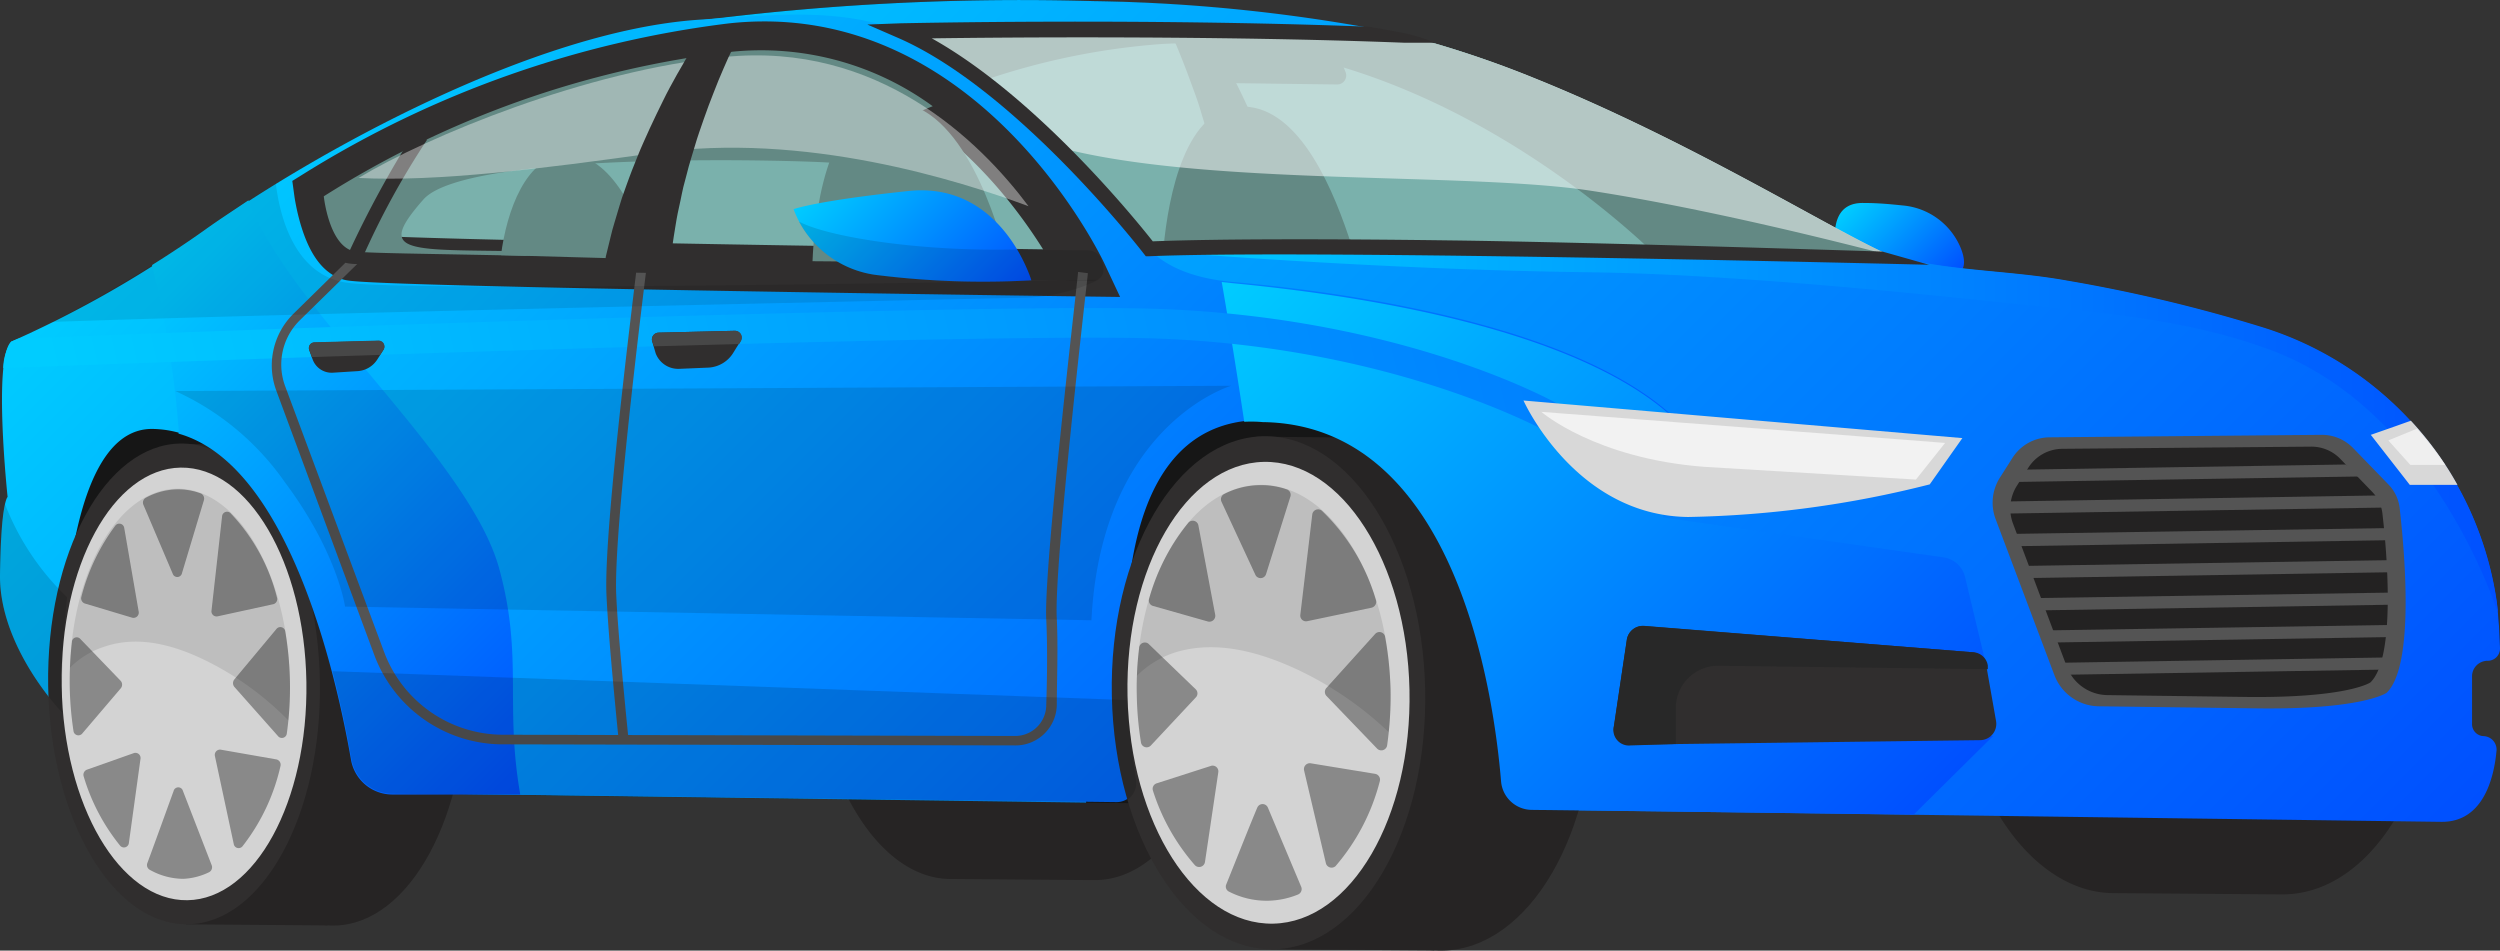 <?xml version="1.0" encoding="UTF-8"?> <svg xmlns="http://www.w3.org/2000/svg" xmlns:xlink="http://www.w3.org/1999/xlink" viewBox="0 0 160.98 61.21"><rect x="0" y="0" width="160.98" height="61.21" fill="#333333" stroke="none"/> <defs> <style>.cls-1{fill:url(#Безымянный_градиент_13);}.cls-2{fill:#262424;}.cls-3{fill:#161616;}.cls-4{fill:url(#Безымянный_градиент_13-2);}.cls-5{fill:url(#Безымянный_градиент_13-3);}.cls-6{fill:url(#Безымянный_градиент_13-4);}.cls-7{fill:#302e2e;}.cls-8{fill:#d3d3d3;}.cls-9{fill:#898989;}.cls-10{opacity:0.1;}.cls-11{fill:#d8d8d8;}.cls-12{fill:#545454;}.cls-13{fill:#232222;}.cls-14,.cls-16{fill:#7ab1ac;}.cls-14{stroke:#302e2e;stroke-miterlimit:10;stroke-width:3px;}.cls-15{fill:#638984;}.cls-17{fill:url(#Безымянный_градиент_13-5);}.cls-18{fill:url(#Безымянный_градиент_13-6);}.cls-19{fill:url(#Безымянный_градиент_13-7);}.cls-20{fill:#f2f2f2;}.cls-21{fill:#282828;}.cls-22{opacity:0.12;}.cls-23{opacity:0.14;}.cls-24{fill:url(#Безымянный_градиент_13-8);}.cls-25{fill:#474747;}.cls-26,.cls-27{fill:#fff;}.cls-26{opacity:0.52;}.cls-27{opacity:0.39;}.cls-28{fill:#efefef;}</style> <linearGradient id="Безымянный_градиент_13" x1="118.87" y1="13.34" x2="124.65" y2="19.12" gradientUnits="userSpaceOnUse"> <stop offset="0" stop-color="#0cf"></stop> <stop offset="1" stop-color="#0050ff"></stop> </linearGradient> <linearGradient id="Безымянный_градиент_13-2" x1="39.84" y1="-10.42" x2="130.79" y2="80.53" xlink:href="#Безымянный_градиент_13"></linearGradient> <linearGradient id="Безымянный_градиент_13-3" x1="21.08" y1="1.59" x2="84.18" y2="64.69" xlink:href="#Безымянный_градиент_13"></linearGradient> <linearGradient id="Безымянный_градиент_13-4" x1="74.55" y1="25.86" x2="160.85" y2="25.86" xlink:href="#Безымянный_градиент_13"></linearGradient> <linearGradient id="Безымянный_градиент_13-5" x1="82.28" y1="14.49" x2="121.71" y2="53.93" xlink:href="#Безымянный_градиент_13"></linearGradient> <linearGradient id="Безымянный_градиент_13-6" x1="7.48" y1="19.38" x2="36.39" y2="48.3" xlink:href="#Безымянный_градиент_13"></linearGradient> <linearGradient id="Безымянный_градиент_13-7" x1="5.98" y1="35.41" x2="156.56" y2="-0.98" xlink:href="#Безымянный_градиент_13"></linearGradient> <linearGradient id="Безымянный_градиент_13-8" x1="53.94" y1="10.63" x2="63.89" y2="20.58" xlink:href="#Безымянный_градиент_13"></linearGradient> </defs> <title>сайт</title> <g id="Designed_by_freepik" data-name="Designed by freepik"> <path class="cls-1" d="M118.87,18.61S116.64,13,120,13.07c1,0,1.83.09,2.52.16a4.46,4.46,0,0,1,3.76,2.8c.31.81.31,1.54-.58,1.75A56.18,56.18,0,0,1,118.87,18.61Z"></path> <path class="cls-2" d="M135.18,26.1V26h0l.4,0a6.32,6.32,0,0,1,.76.06l9.57.1a4.93,4.93,0,0,1,.55,0c5.57-.1,10.24,6.85,10.43,15.52s-4.21,15.8-9.78,15.91l-.59,0h0l-10.46-.08h0c-5.39-.05-10-6.93-10.22-15.52S129.79,26.55,135.18,26.1Z"></path> <path class="cls-2" d="M60.38,25.62v.15h0c.12-.31.23-.09.35-.1s.44,0,.66,0l8.3.06a3.73,3.73,0,0,1,.47,0c4.84-.12,8.88,6.72,9,15.27s-3.7,15.56-8.54,15.67h-.54l-8.87-.07h0c-4.76,0-8.78-6.82-8.93-15.27S55.61,26.08,60.38,25.62Z"></path> <path class="cls-3" d="M11.41,18.6s2.4-4.3,11.52-8.89c8.14-4.1,10.55-7,23-8.5A162.59,162.59,0,0,1,70.39.07a113,113,0,0,1,20.33,2.3l-3,0-.14,11.15,25,.31,0-2.06c.78.57,1.56,1.15,2.35,1.69a22.39,22.39,0,0,0,8,3.34c3.37.72,6.82.72,10.18,1.33a98.75,98.75,0,0,1,12.56,3A21.77,21.77,0,0,1,160.7,38.3q.11.6.15,1.2.09.93.12,1.89a1.13,1.13,0,0,1-1.14,1.16h-.65l-.07,5.18h.67a9.72,9.72,0,0,1-8.66,5.06L24.79,51.06,4,45.53c.06-4.75-.69-19.42-.69-19.42S9.88,19.74,11.41,18.6Z"></path> <path class="cls-4" d="M11.41,18.6s2.4-4.3,11.52-8.89c8.14-4.1,10.55-7,23-8.5A162.59,162.59,0,0,1,70.39.07a109.28,109.28,0,0,1,20,2.15l-2.72.11-.14,11.15,25,.31,0-2.06c.78.57,1.56,1.15,2.35,1.69a22.39,22.39,0,0,0,8,3.34c3.37.72,6.82.72,10.18,1.33a98.75,98.75,0,0,1,12.56,3A21.77,21.77,0,0,1,160.7,38.3q.11.6.15,1.2c.07.73.11,1.48.13,2.24a.79.79,0,0,1-.8.81h0a1,1,0,0,0-1,1l0,3.07a.77.77,0,0,0,.74.78h0a.87.87,0,0,1,.83,1c-.15,1.56-.79,4.56-3.56,4.52l-60.32-.81c.1-.16.64-4.55,1.09-6.56a2.84,2.84,0,0,0-1.59-3.26c-.1-.91-.22-1.81-.38-2.71-.62-3.61-1.87-7.59-4.75-10.05a4,4,0,0,0-.74-.49,2.67,2.67,0,0,0-.81-1.75A9.8,9.8,0,0,0,78.86,25a13.65,13.65,0,0,0-7.7,8C69,38.64,68.75,45.54,69.94,51.68L27.7,51.1c.44-5.06-2.06-9.38-4.58-13.78C20.7,33.08,18,28.5,13.2,26.66s-7.79.78-9.65,4.52c-.13-2.92-.24-5.07-.24-5.07S9.88,19.74,11.41,18.6Z"></path> <path class="cls-5" d="M96.82,52.05s-.56-24.78-15.46-25c-11-.14-9,17.81-8.21,23.15a1.26,1.26,0,0,1-1.27,1.45l-46.62-.58a2.7,2.7,0,0,1-2.63-2.24c-1-5.82-4.45-21.1-12.83-21.21C3.36,27.58,4,45.88,4,45.88S-.06,41.7,0,37s.49-5,.49-5S-.46,23.1.72,22a70.1,70.1,0,0,0,12.45-7.13C20.1,9.94,34.25,2,45,1.27S60.49-.33,73.4,15.15c0,0,.9,2.55,5.92,3s21,2.19,28.13,8.41Z"></path> <path class="cls-6" d="M74.55,16.18l27.42-4,6.63,1.65.35-.07,3.56,0V13l1.43-.28,1,.68a22.36,22.36,0,0,0,8,3.34c3.36.72,6.82.72,10.18,1.33a98.75,98.75,0,0,1,12.56,3A21.77,21.77,0,0,1,160.7,38.3c.06.4.12.8.15,1.2,0,0-4-12.93-14.53-16.92-5.63-2.13-11.74-2.5-17.68-3.13-6.49-.69-13-1.3-19.52-1.67-2.3-.13-4.6-.22-6.9-.25C88.32,17.35,74.55,16.18,74.55,16.18Z"></path> <ellipse class="cls-2" cx="92.56" cy="44.7" rx="10.09" ry="16.52" transform="translate(-0.9 1.91) rotate(-1.18)"></ellipse> <polygon class="cls-2" points="92.36 61.2 81.84 61.12 80.91 28.12 92.95 28.23 92.36 61.2"></polygon> <ellipse class="cls-7" cx="81.68" cy="44.61" rx="10.09" ry="16.52" transform="translate(-0.9 1.69) rotate(-1.18)"></ellipse> <ellipse class="cls-8" cx="81.68" cy="44.61" rx="9.08" ry="14.87" transform="translate(-0.9 1.69) rotate(-1.18)"></ellipse> <ellipse class="cls-8" cx="81.37" cy="44.61" rx="8.17" ry="13.38" transform="translate(-0.9 1.68) rotate(-1.18)"></ellipse> <path class="cls-9" d="M88.32,39.13,84.17,40a.37.37,0,0,1-.44-.41l.77-6.47a.38.38,0,0,1,.61-.24,13,13,0,0,1,3.5,5.8A.39.39,0,0,1,88.32,39.13Z"></path> <path class="cls-9" d="M80.83,37,78.65,32.3a.38.38,0,0,1,.18-.49,5.15,5.15,0,0,1,2.26-.57,5,5,0,0,1,1.76.27.37.37,0,0,1,.24.47l-1.57,5A.37.37,0,0,1,80.83,37Z"></path> <path class="cls-9" d="M77.17,33.85l1.08,5.74a.38.38,0,0,1-.47.43l-3.53-1a.37.37,0,0,1-.26-.46,13.48,13.48,0,0,1,2.54-4.91A.37.37,0,0,1,77.17,33.85Z"></path> <path class="cls-9" d="M74.11,48a.37.37,0,0,1-.64-.19,21.34,21.34,0,0,1-.27-3,20.44,20.44,0,0,1,.15-3.06A.37.37,0,0,1,74,41.5l3,2.89a.37.37,0,0,1,0,.52Z"></path> <path class="cls-9" d="M78.45,49.72l-.86,5.79a.38.38,0,0,1-.64.21,13.42,13.42,0,0,1-2.71-4.81.37.37,0,0,1,.24-.47L78,49.31A.37.37,0,0,1,78.45,49.72Z"></path> <path class="cls-9" d="M81.64,58a5.3,5.3,0,0,1-2.51-.59.36.36,0,0,1-.17-.46c.65-1.61,1.5-3.77,2-4.95a.37.37,0,0,1,.68,0l2.15,5.11a.38.38,0,0,1-.21.49A5.39,5.39,0,0,1,81.64,58Z"></path> <path class="cls-9" d="M85.38,55.6l-1.41-6a.38.38,0,0,1,.43-.45l4.15.68a.38.38,0,0,1,.3.47A13.54,13.54,0,0,1,86,55.77.38.38,0,0,1,85.38,55.6Z"></path> <path class="cls-9" d="M88.55,40.82a.37.37,0,0,1,.64.19,22.13,22.13,0,0,1,.35,3.43A22.77,22.77,0,0,1,89.32,48a.38.38,0,0,1-.64.21l-3.27-3.4a.38.38,0,0,1,0-.51Z"></path> <path class="cls-10" d="M83.57,43.13C81.15,42,78.35,41.2,75.71,42a6.16,6.16,0,0,0-2.5,1.51c.24-6.81,3.63-12.21,7.88-12.29,4.51-.1,8.3,5.82,8.45,13.2a20.26,20.26,0,0,1-.12,2.72A22.29,22.29,0,0,0,83.57,43.13Z"></path> <ellipse class="cls-2" cx="21.29" cy="44.12" rx="8.75" ry="15.48" transform="translate(-0.69 0.34) rotate(-0.9)"></ellipse> <polygon class="cls-2" points="21.09 59.59 11.98 59.52 11.2 28.59 21.64 28.69 21.09 59.59"></polygon> <ellipse class="cls-7" cx="11.85" cy="44.04" rx="8.75" ry="15.48" transform="translate(-0.69 0.19) rotate(-0.9)"></ellipse> <ellipse class="cls-8" cx="11.85" cy="44.04" rx="7.88" ry="13.93" transform="translate(-0.69 0.19) rotate(-0.9)"></ellipse> <ellipse class="cls-8" cx="11.58" cy="44.05" rx="7.09" ry="12.54" transform="translate(-0.69 0.19) rotate(-0.9)"></ellipse> <path class="cls-9" d="M17.62,38.9,14,39.69a.33.33,0,0,1-.38-.38l.68-6.06a.32.32,0,0,1,.53-.22,12.14,12.14,0,0,1,3,5.43A.34.34,0,0,1,17.62,38.9Z"></path> <path class="cls-9" d="M11.12,36.94,9.24,32.52a.36.36,0,0,1,.15-.47,4.44,4.44,0,0,1,2-.54,4.17,4.17,0,0,1,1.53.26.36.36,0,0,1,.21.44L11.72,36.9A.31.31,0,0,1,11.12,36.94Z"></path> <path class="cls-9" d="M8,34l.93,5.38a.34.34,0,0,1-.4.4l-3.07-.92a.35.35,0,0,1-.22-.43,13.14,13.14,0,0,1,2.2-4.6A.32.32,0,0,1,8,34Z"></path> <path class="cls-9" d="M5.29,47.24a.32.32,0,0,1-.56-.18,21.6,21.6,0,0,1-.24-2.84,22.34,22.34,0,0,1,.14-2.87.31.31,0,0,1,.54-.21l2.6,2.7a.37.37,0,0,1,0,.49Z"></path> <path class="cls-9" d="M9.05,48.84,8.3,54.27a.32.32,0,0,1-.56.19A12.91,12.91,0,0,1,5.39,50a.35.35,0,0,1,.21-.44l3-1.06A.33.33,0,0,1,9.05,48.84Z"></path> <path class="cls-9" d="M11.81,56.59A4.44,4.44,0,0,1,9.63,56a.35.35,0,0,1-.14-.43c.56-1.51,1.29-3.54,1.69-4.64a.31.31,0,0,1,.6,0l1.85,4.78a.36.36,0,0,1-.18.46A4.24,4.24,0,0,1,11.81,56.59Z"></path> <path class="cls-9" d="M15.05,54.34l-1.21-5.65a.34.34,0,0,1,.36-.42l3.6.63a.35.35,0,0,1,.26.43,13,13,0,0,1-2.45,5.17A.32.32,0,0,1,15.05,54.34Z"></path> <path class="cls-9" d="M17.81,40.49a.32.32,0,0,1,.56.18,22,22,0,0,1,.3,3.22,21.21,21.21,0,0,1-.2,3.33.32.32,0,0,1-.55.2l-2.83-3.19a.38.38,0,0,1,0-.48Z"></path> <path class="cls-10" d="M13.5,42.66c-2.1-1.07-4.53-1.81-6.83-1A5.38,5.38,0,0,0,4.5,43c.22-6.38,3.16-11.44,6.85-11.53,3.92-.09,7.19,5.45,7.32,12.38a23.45,23.45,0,0,1-.1,2.54A19.53,19.53,0,0,0,13.5,42.66Z"></path> <path class="cls-11" d="M158.24,31.22l-3.07,0L152.66,28s1.42-.49,2.58-.91A21.09,21.09,0,0,1,158.24,31.22Z"></path> <path class="cls-12" d="M151.54,28.87l2.25,2.32a2.59,2.59,0,0,1,.73,1.54c.3,2.62,1,10.11-.84,11.88,0,0-1.54,1.12-8.6,1l-9.91-.13a3.1,3.1,0,0,1-2.88-2L128.5,33.42a3,3,0,0,1,.27-2.65l.8-1.26a2.86,2.86,0,0,1,2.4-1.35L149.48,28A2.8,2.8,0,0,1,151.54,28.87Z"></path> <path class="cls-13" d="M150.69,29.54l2.06,2.13a2.38,2.38,0,0,1,.66,1.41c.28,2.39.89,9.24-.77,10.86,0,0-1.41,1-7.86.94l-9.06-.12a2.84,2.84,0,0,1-2.64-1.85l-3.46-9.2a2.75,2.75,0,0,1,.25-2.43l.73-1.15a2.61,2.61,0,0,1,2.19-1.23l16-.14A2.59,2.59,0,0,1,150.69,29.54Z"></path> <path class="cls-14" d="M69.75,17.59S62.11,1.33,47.07,3a65.72,65.72,0,0,0-26.63,9.41s.51,3.73,2.09,4.15S69.75,17.59,69.75,17.59Z"></path> <path class="cls-15" d="M47.06,3.34a18.73,18.73,0,0,1,13,3.5c-2.79,1.08-4.18,2.42-6.59,3.64-.54-.1-23.32-.92-26.21,2.37s-1.37,3.23,5,3.31c.54,0,1.23.23,1.94.32-6.82-.15-10.93-.17-11.45-.31-1.58-.41-1.9-3.53-1.9-3.53A62.75,62.75,0,0,1,47.06,3.34Z"></path> <path class="cls-16" d="M73.94,16S65.79,5.38,58,2c0,0,17.38-.33,32.41.25a66.4,66.4,0,0,1,8.5,2.84c10.3,4.16,19.47,10,23,11.45C111.72,16.23,84.65,15.54,73.94,16Z"></path> <path class="cls-16" d="M73.94,16S65.79,5.38,58,2c0,0,17.38-.33,32.41.25a66.4,66.4,0,0,1,8.5,2.84c10.3,4.16,19.47,10,23,11.45C111.72,16.23,84.65,15.54,73.94,16Z"></path> <path class="cls-15" d="M74.85,2.83A45.55,45.55,0,0,0,63.26,5.21,26.27,26.27,0,0,0,58,2s17.38-.33,32.41.25a66.4,66.4,0,0,1,8.5,2.84c10.3,4.16,19.47,10,23,11.45-3.57-.1-9.25-.25-15.57-.38C103.71,13.65,90.63,2,74.85,2.83Z"></path> <path class="cls-17" d="M80.12,27.16c-.45-3-.93-6-1.45-9l.65.07c5,.49,21,2.19,28.13,8.41l-.36,6.68,18.06,2.57a1.67,1.67,0,0,1,1.38,1.25l1.32,5.51-23.08-.82-.5,5.56,24.07,0-5.11,5.06-24.57-.3a2,2,0,0,1-2-1.8c-.47-5.7-2.91-23-15.35-23.17A8.36,8.36,0,0,0,80.12,27.16Z"></path> <path class="cls-18" d="M11.51,27.73a64.22,64.22,0,0,0-1.18-8.28c-.17-.79-.36-1.58-.54-2.38,1.07-.67,2.21-1.42,3.38-2.25C14,14.22,15,13.57,16,12.9c2.52,6.92,14.21,16.6,16.15,23.73,1.55,5.7.34,8.71,1.35,14.53l-8.27,0a2.7,2.7,0,0,1-2.63-2.24c-.94-5.41-4-19-11.11-21C11.52,27.85,11.51,27.79,11.51,27.73Z"></path> <path class="cls-19" d="M100.29,26l-.93,1.66c-.1,0-10.33-5.7-26.48-5.9C58.67,21.57,12.48,23.24.21,23.7A3.2,3.2,0,0,1,.72,22l.45-.19C14.81,21.25,59,19.67,72.9,19.85,89.53,20.06,99.86,25.75,100.29,26Z"></path> <path class="cls-12" d="M18.9,20.2l3.34-3.28A3.11,3.11,0,0,0,23,17l-3.68,3.61a4,4,0,0,0-.95,4.28L24.74,42a8.19,8.19,0,0,0,7.55,5.31h.08l33,.08a2,2,0,0,0,2-2c.05-1.49.09-3.66,0-5.51-.17-3.38,2-21.59,2.05-22.37l.63.08c0,.18-2.21,18.93-2,22.26.09,1.87,0,4.06,0,5.56A2.66,2.66,0,0,1,65.33,48l-33-.07h-.09a8.84,8.84,0,0,1-8.13-5.73L17.79,25.15A4.67,4.67,0,0,1,18.9,20.2Z"></path> <path class="cls-12" d="M39.68,38.29c.09,2.07.45,5.92.8,9.4a2,2,0,0,0-.64,0c-.35-3.48-.7-7.33-.79-9.42-.19-4.4,2-21.19,2.05-21.91l.63.08C41.71,16.66,39.49,33.94,39.68,38.29Z"></path> <path class="cls-11" d="M126.36,28.21,98.1,25.79s3.31,7.41,10.6,7.5a67.68,67.68,0,0,0,15.56-2.1Z"></path> <path class="cls-20" d="M125.25,28.52l-26-2s3.45,3,10.49,3.54l13.63.82Z"></path> <path class="cls-7" d="M127,42l-21.13-1.7a1.05,1.05,0,0,0-1.11.89l-.83,5.56a1,1,0,0,0,1,1.2l22.6-.29a1.05,1.05,0,0,0,1-1.23l-.63-3.57A1,1,0,0,0,127,42Z"></path> <path class="cls-21" d="M103.92,46.76l.83-5.56a1.05,1.05,0,0,1,1.11-.89L127,42a1,1,0,0,1,1,.86l0,.23-17.34-.22a2.72,2.72,0,0,0-2.75,2.69l0,2.35L105,48A1,1,0,0,1,103.92,46.76Z"></path> <path class="cls-22" d="M79.28,24.84s-8.36,2.46-9,15.1l-48.06-.88s-.49-3.48-3.87-8a17.32,17.32,0,0,0-7.06-5.88Z"></path> <path class="cls-10" d="M17.76,11.82c.24,2,1.16,5.92,4.61,6.39,4.7.64,48.38-.2,48.38-.2h0a11.55,11.55,0,0,1-4.83,1.16c-10,.22-46.56,1-62.58,1.56a78.4,78.4,0,0,0,9.83-5.91C14.47,13.9,16,12.88,17.76,11.82Z"></path> <path class="cls-23" d="M72.59,45.08c.14,2.12.38,4,.56,5.16a1.26,1.26,0,0,1-1.27,1.45l-46.62-.58a2.7,2.7,0,0,1-2.63-2.24c-.25-1.44-.65-3.44-1.22-5.65Z"></path> <path class="cls-23" d="M0,37a25.12,25.12,0,0,1,.32-4.54,16.67,16.67,0,0,0,4,6A59.81,59.81,0,0,0,4,45.88S-.06,41.7,0,37Z"></path> <path class="cls-15" d="M52.32,16.82c.09-2.24.71-10.3,5.21-10.24s6.77,8,7.31,10.12C61.62,16.65,57.29,16.9,52.32,16.82Z"></path> <path class="cls-22" d="M70,16.12l-7-.05A1,1,0,0,0,62,17h0a1,1,0,0,0,1,1l7.31.08c.75,0,.92-.73.58-1.39l0-.08A1,1,0,0,0,70,16.12Z"></path> <path class="cls-15" d="M74.92,15.94c.32-3.29,1.4-9.13,5.13-9.08s5.92,5.64,7,9C82.3,15.82,78.05,15.84,74.92,15.94Z"></path> <path class="cls-15" d="M42,16.69c-3.43-.07-6.83-.19-9.74-.26.35-2.74,1.59-6.52,4.36-6.48S41.09,13.92,42,16.69Z"></path> <path class="cls-24" d="M66.41,18.05s-1.89-6.39-7.92-5.75-7.39,1.17-7.39,1.17a6.59,6.59,0,0,0,5.52,4.26A55.06,55.06,0,0,0,66.41,18.05Z"></path> <path class="cls-22" d="M65.5,16.06a8.12,8.12,0,0,1,.91,2,55.06,55.06,0,0,1-9.79-.32,6.66,6.66,0,0,1-5.18-3.48C53.2,15.23,59.17,16.22,65.5,16.06Z"></path> <path class="cls-7" d="M47.66,22l-.47.76a2,2,0,0,1-1.55.91l-1.89.08a1.55,1.55,0,0,1-1.53-1L42,22a.44.44,0,0,1,.4-.58l4.91-.12A.44.44,0,0,1,47.66,22Z"></path> <path class="cls-7" d="M24.7,22.51l-.4.63A1.63,1.63,0,0,1,23,23.9L21.41,24a1.3,1.3,0,0,1-1.28-.86l-.22-.6a.36.36,0,0,1,.33-.48l4.13-.11A.38.38,0,0,1,24.7,22.51Z"></path> <path class="cls-25" d="M42,22a.44.44,0,0,1,.4-.58l4.91-.12a.44.44,0,0,1,.39.68l-.1.17-5.49.15Z"></path> <path class="cls-25" d="M19.91,22.52a.36.36,0,0,1,.33-.48l4.13-.11a.38.38,0,0,1,.33.58l-.22.34-4.4.14Z"></path> <path class="cls-15" d="M77.89,2.41l.14,0,.2.34c.28.49.55,1,.84,1.56s.57,1.11.85,1.69.56,1.18.81,1.79.52,1.22.74,1.83l.34.91c.11.31.2.61.3.91l.29.87c.09.29.16.58.24.86.15.56.31,1.08.41,1.58l.22,1H79.1a3.11,3.11,0,0,0,0-.34c0-.45-.11-.94-.17-1.45,0-.26-.07-.52-.12-.79l-.15-.83c-.06-.28-.11-.57-.17-.86l-.2-.87c-.13-.59-.3-1.18-.47-1.78s-.36-1.19-.53-1.77-.39-1.15-.59-1.7-.4-1.08-.6-1.58-.4-1-.59-1.39c-.06-.16-.13-.3-.19-.44.66.07,1.32.16,2,.25Z"></path> <path class="cls-15" d="M77.53,5.33l8.57.11a.58.58,0,0,0,.55-.78L86,3a.58.58,0,0,0-.53-.37l-7.73-.1a.58.58,0,0,0-.58.5L77,4.67A.58.58,0,0,0,77.53,5.33Z"></path> <path class="cls-7" d="M23.27,16.76A51.48,51.48,0,0,1,27.5,9l-.8-.51a66.88,66.88,0,0,0-4.29,7.88Z"></path> <path class="cls-26" d="M98.89,5.06c10.14,4.1,19.19,9.8,22.81,11.38-3.12-.81-11.75-3-19.21-4.15-8-1.24-24.89-.27-34.38-2.82C65.21,6.6,61.56,3.53,58,2c0,0,17.38-.33,32.41.25A66.4,66.4,0,0,1,98.89,5.06Z"></path> <path class="cls-12" d="M129.42,31h0a6,6,0,0,0,.32-.67l0-.08,21.31-.34c.33.25.65.51,1,.77l-22.6.36C129.48,30.88,129.52,30.78,129.42,31Z"></path> <path class="cls-12" d="M153.7,32.68l-24.57.39q.08-.39.12-.78l24.07-.39A4,4,0,0,1,153.7,32.68Z"></path> <path class="cls-12" d="M154,34l0,.17.12.61-24.27.39-.33-.79Z"></path> <path class="cls-12" d="M154.38,36.06c0,.26.05.52.07.78l-23.73.38-.33-.78Z"></path> <path class="cls-12" d="M154.5,38.15c0,.26,0,.52,0,.78l-23,.37-.33-.79Z"></path> <path class="cls-12" d="M154.18,40.24a5.29,5.29,0,0,0-.13.78l-21.74.35-.33-.78Z"></path> <path class="cls-12" d="M154,42.33a.53.53,0,0,0,0,.13c0,.22-.06.44-.07.65l-21.08.34c-.13-.26-.26-.51-.38-.77Z"></path> <path class="cls-27" d="M46.65,3.67c9.89-1,16.42,5.38,19.58,9.61-4.46-1.66-14.44-4.82-24.14-3.42-7.18,1-13.9,1.86-19,1.6C27.5,8.79,37.81,4.52,46.65,3.67Z"></path> <path class="cls-7" d="M46.59,4.41c-.22.49-.42,1-.64,1.56s-.43,1.11-.63,1.69-.41,1.16-.58,1.75-.37,1.18-.51,1.77l-.23.87c-.07.29-.12.57-.18.85l-.18.83c-.06.26-.09.53-.14.79-.08.51-.17,1-.21,1.44s0,1.31-.09,1.64l-4.29-.08c0-.17.07-.77.1-1l.33-1.35c.11-.5.29-1,.45-1.58.09-.27.16-.56.26-.85l.31-.87c.11-.29.21-.59.33-.89l.36-.9c.24-.61.52-1.21.79-1.81s.57-1.19.85-1.77.59-1.14.89-1.68.59-1,.88-1.53L44.67,3l.14,0,.61-.15c.66-.07,1.33-.15,2-.2-.06.14-.13.28-.2.43C47,3.46,46.8,3.92,46.59,4.41Z"></path> <path class="cls-7" d="M58,1.5c.18,0,15.27-.35,30.14.22,0,0,.9.15,2,.36a10,10,0,0,1,2.24.67c-1,0-2,0-2,0-11.91-.46-25.43-.35-30.38-.28,6.73,3.76,13.14,11.69,14.23,13.07,4.47-.17,11.57-.16,19.13-.06,9.53.12,27.86.72,27.86.72l3,.85s-39.6-1-50.2-.55h-.24l-.15-.19c-.08-.11-8.17-10.54-15.78-13.86l-2-.87Z"></path> <path class="cls-28" d="M157.45,29.94l-2.24,0-1.42-1.58,1.85-.76A21.71,21.71,0,0,1,157.45,29.94Z"></path> </g> </svg> 